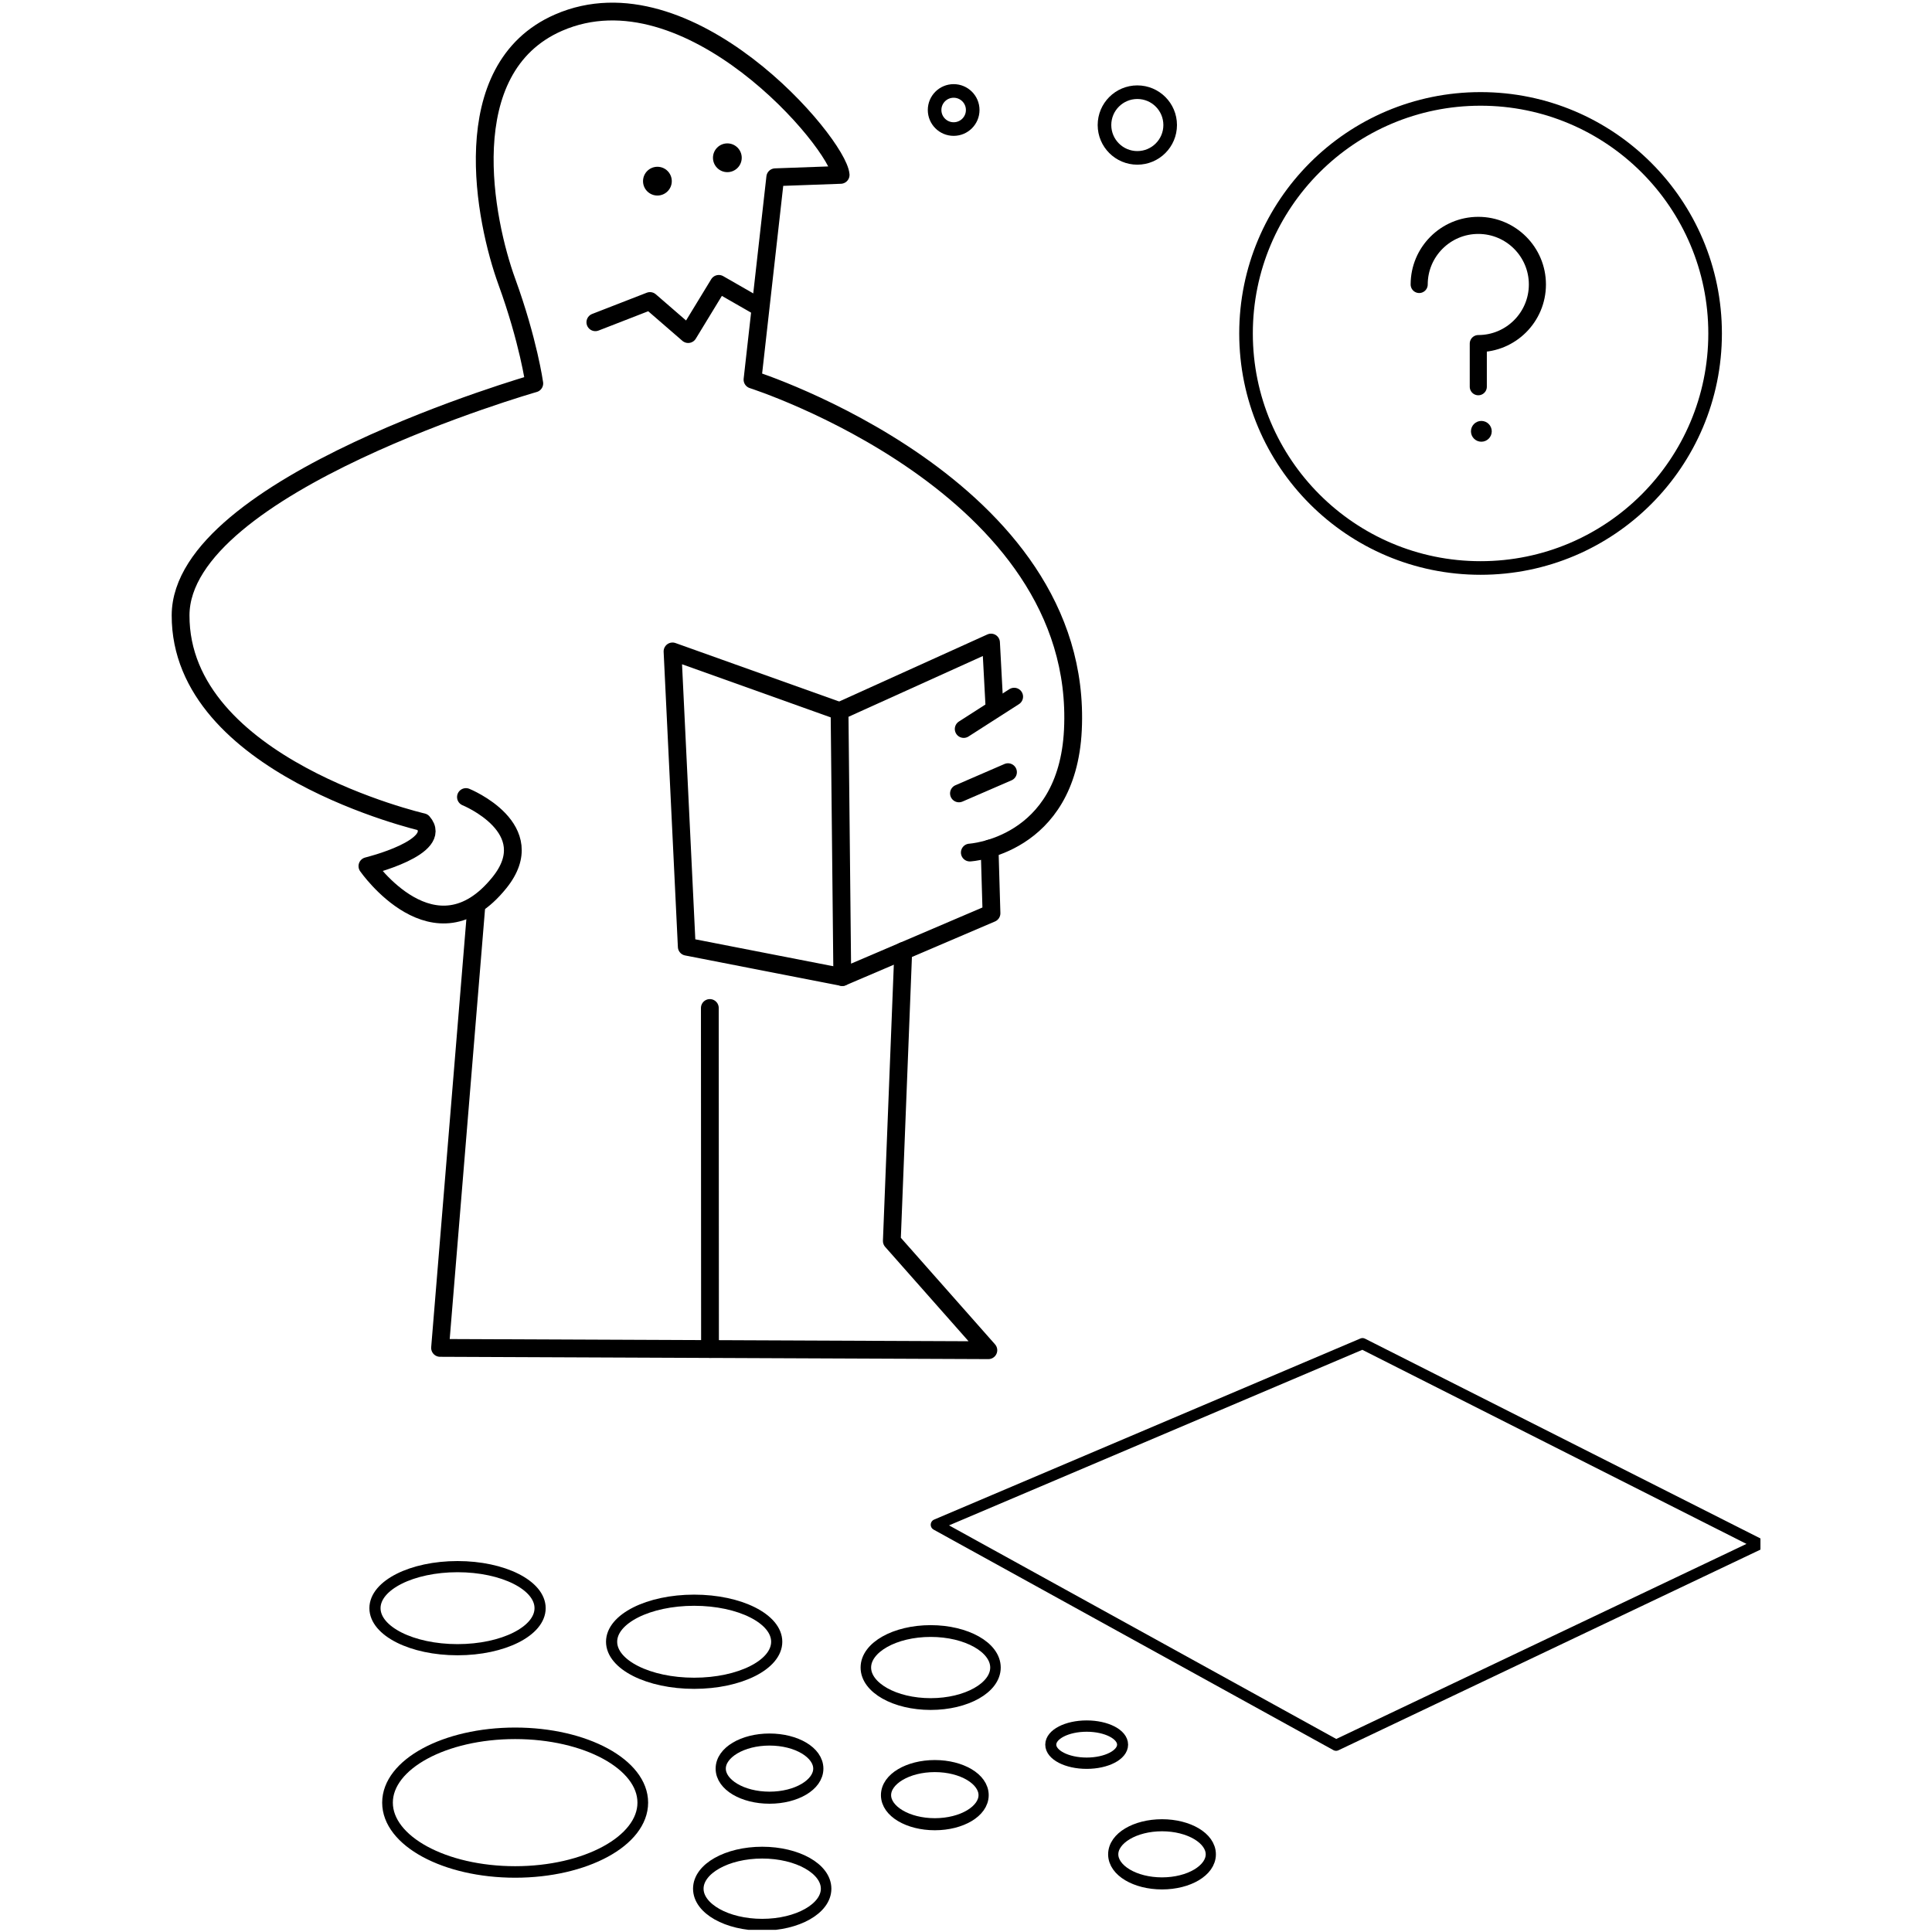 <?xml version="1.0"?>
 <svg width="100" height="100" viewBox="0 0 229 277" version="1.1" xmlns="http://www.w3.org/2000/svg" xmlns:xlink="http://www.w3.org/1999/xlink" xml:space="preserve" xmlns:serif="http://www.serif.com/" style="fill-rule:evenodd;clip-rule:evenodd;stroke-linecap:round;stroke-linejoin:round;stroke-miterlimit:1.5;"> <g id="Artboard3" transform="matrix(1,0,0,1,444.383,46.619)"> <rect x="-444.383" y="-46.619" width="228.402" height="276.69" style="fill:none;"></rect> <clipPath id="_clip1"> <rect x="-444.383" y="-46.619" width="228.402" height="276.69"></rect> </clipPath> <g clip-path="url(#_clip1)"> <g transform="matrix(1,0,0,1,-628.383,-524.619)"> <path d="M226.805,592.275C226.805,592.275 237.858,596.767 231.62,604.531C222.335,616.09 212.678,602.181 212.678,602.181C212.678,602.181 223.757,599.484 220.619,595.881C220.619,595.881 185.816,587.863 185.892,566.204C185.958,547.471 236.604,532.974 236.604,532.974C236.604,532.974 235.764,526.901 232.657,518.356C229.549,509.81 224.979,487.83 240.079,481.247C258.711,473.125 280.145,498.511 280.526,503.074L271.152,503.413L267.889,532.43C267.889,532.43 315.521,547.617 313.826,582.653C313.015,599.422 299.047,600.234 299.047,600.234" style="fill:none;stroke:black;stroke-width:2.55px;"></path> <path d="M302.557,578.922L302.088,570.126L280.369,579.952L280.764,618.085L302.155,608.943L301.884,599.667" style="fill:none;stroke:black;stroke-width:2.55px;"></path> <path d="M280.369,579.952L256.422,571.397L258.465,613.735L280.764,618.085" style="fill:none;stroke:black;stroke-width:2.55px;"></path> <path d="M298.171,582.521L305.406,577.883" style="fill:none;stroke:black;stroke-width:2.55px;"></path> <path d="M297.49,591.754L304.521,588.709" style="fill:none;stroke:black;stroke-width:2.55px;"></path> <path d="M261.773,622.521L261.798,671.418" style="fill:none;stroke:black;stroke-width:2.55px;"></path> <path d="M245.359,524.203L253.192,521.157L258.668,525.9L263.056,518.7L268.752,521.966" style="fill:none;stroke:black;stroke-width:2.55px;"></path> <g transform="matrix(1.418,0,0,1.418,-107.225,-212.237)"> <circle cx="254.923" cy="505.085" r="1.454"></circle> </g> <g transform="matrix(1.418,0,0,1.418,-97.197,-215.59)"> <circle cx="254.923" cy="505.085" r="1.454"></circle> </g> <path d="M228.278,608.145L223.093,671.255L301.706,671.587L287.865,655.927L289.504,614.349" style="fill:none;stroke:black;stroke-width:2.55px;"></path> </g> <g transform="matrix(1,0,0,1,-628.383,-524.619)"> <circle cx="296.73" cy="493.771" r="2.732" style="fill:none;stroke:black;stroke-width:1.95px;"></circle> <circle cx="323.064" cy="495.927" r="4.709" style="fill:none;stroke:black;stroke-width:1.95px;"></circle> <g transform="matrix(1,0,0,1,-2.642,2.042)"> <circle cx="374.918" cy="523.766" r="33.627" style="fill:none;stroke:black;stroke-width:1.95px;"></circle> </g> <g transform="matrix(1.361,0,0,1.361,-134.426,-194.398)"> <circle cx="372.384" cy="539.485" r="1.095"></circle> </g> <g transform="matrix(0.869,0,0,0.869,51.497,70.077)"> <path d="M359.008,516.353C359.008,510.971 363.378,506.602 368.76,506.602C374.142,506.602 378.512,510.971 378.512,516.353C378.512,521.736 374.142,526.105 368.76,526.105L368.76,533.223" style="fill:none;stroke:black;stroke-width:2.82px;"></path> </g> </g> <g transform="matrix(1,0,0,1,-628.383,-524.619)"> <g transform="matrix(1,0,0,1,0.619,-3.25)"> <ellipse cx="224.98" cy="711.821" rx="11.837" ry="5.955" style="fill:none;stroke:black;stroke-width:1.6px;"></ellipse> </g> <g transform="matrix(1,0,0,1,34.545,1.564)"> <ellipse cx="224.98" cy="711.821" rx="11.837" ry="5.955" style="fill:none;stroke:black;stroke-width:1.6px;"></ellipse> </g> <g transform="matrix(0.785,0,0,0.879,116.824,91.393)"> <ellipse cx="224.98" cy="711.821" rx="11.837" ry="5.955" style="fill:none;stroke:black;stroke-width:1.92px;"></ellipse> </g> <g transform="matrix(1.546,0,0,1.669,-113.96,-451.577)"> <ellipse cx="224.98" cy="711.821" rx="11.837" ry="5.955" style="fill:none;stroke:black;stroke-width:0.99px;"></ellipse> </g> <g transform="matrix(0.774,0,0,0.868,95.147,130.93)"> <ellipse cx="224.98" cy="711.821" rx="11.837" ry="5.955" style="fill:none;stroke:black;stroke-width:1.95px;"></ellipse> </g> <g transform="matrix(0.591,0,0,0.7,137.366,233.3)"> <ellipse cx="224.98" cy="711.821" rx="11.837" ry="5.955" style="fill:none;stroke:black;stroke-width:2.47px;"></ellipse> </g> <g transform="matrix(0.591,0,0,0.7,161.066,237.104)"> <ellipse cx="224.98" cy="711.821" rx="11.837" ry="5.955" style="fill:none;stroke:black;stroke-width:2.47px;"></ellipse> </g> <g transform="matrix(0.591,0,0,0.7,193.64,245.589)"> <ellipse cx="224.98" cy="711.821" rx="11.837" ry="5.955" style="fill:none;stroke:black;stroke-width:2.47px;"></ellipse> </g> <g transform="matrix(0.435,0,0,0.447,217.936,409.954)"> <ellipse cx="224.98" cy="711.821" rx="11.837" ry="5.955" style="fill:none;stroke:black;stroke-width:3.63px;"></ellipse> </g> <path d="M294.242,696.607L355.351,670.647L412.219,699.378L351.559,728.222L294.242,696.607Z" style="fill:none;stroke:black;stroke-width:1.6px;"></path> </g> </g> </g>
</svg>

